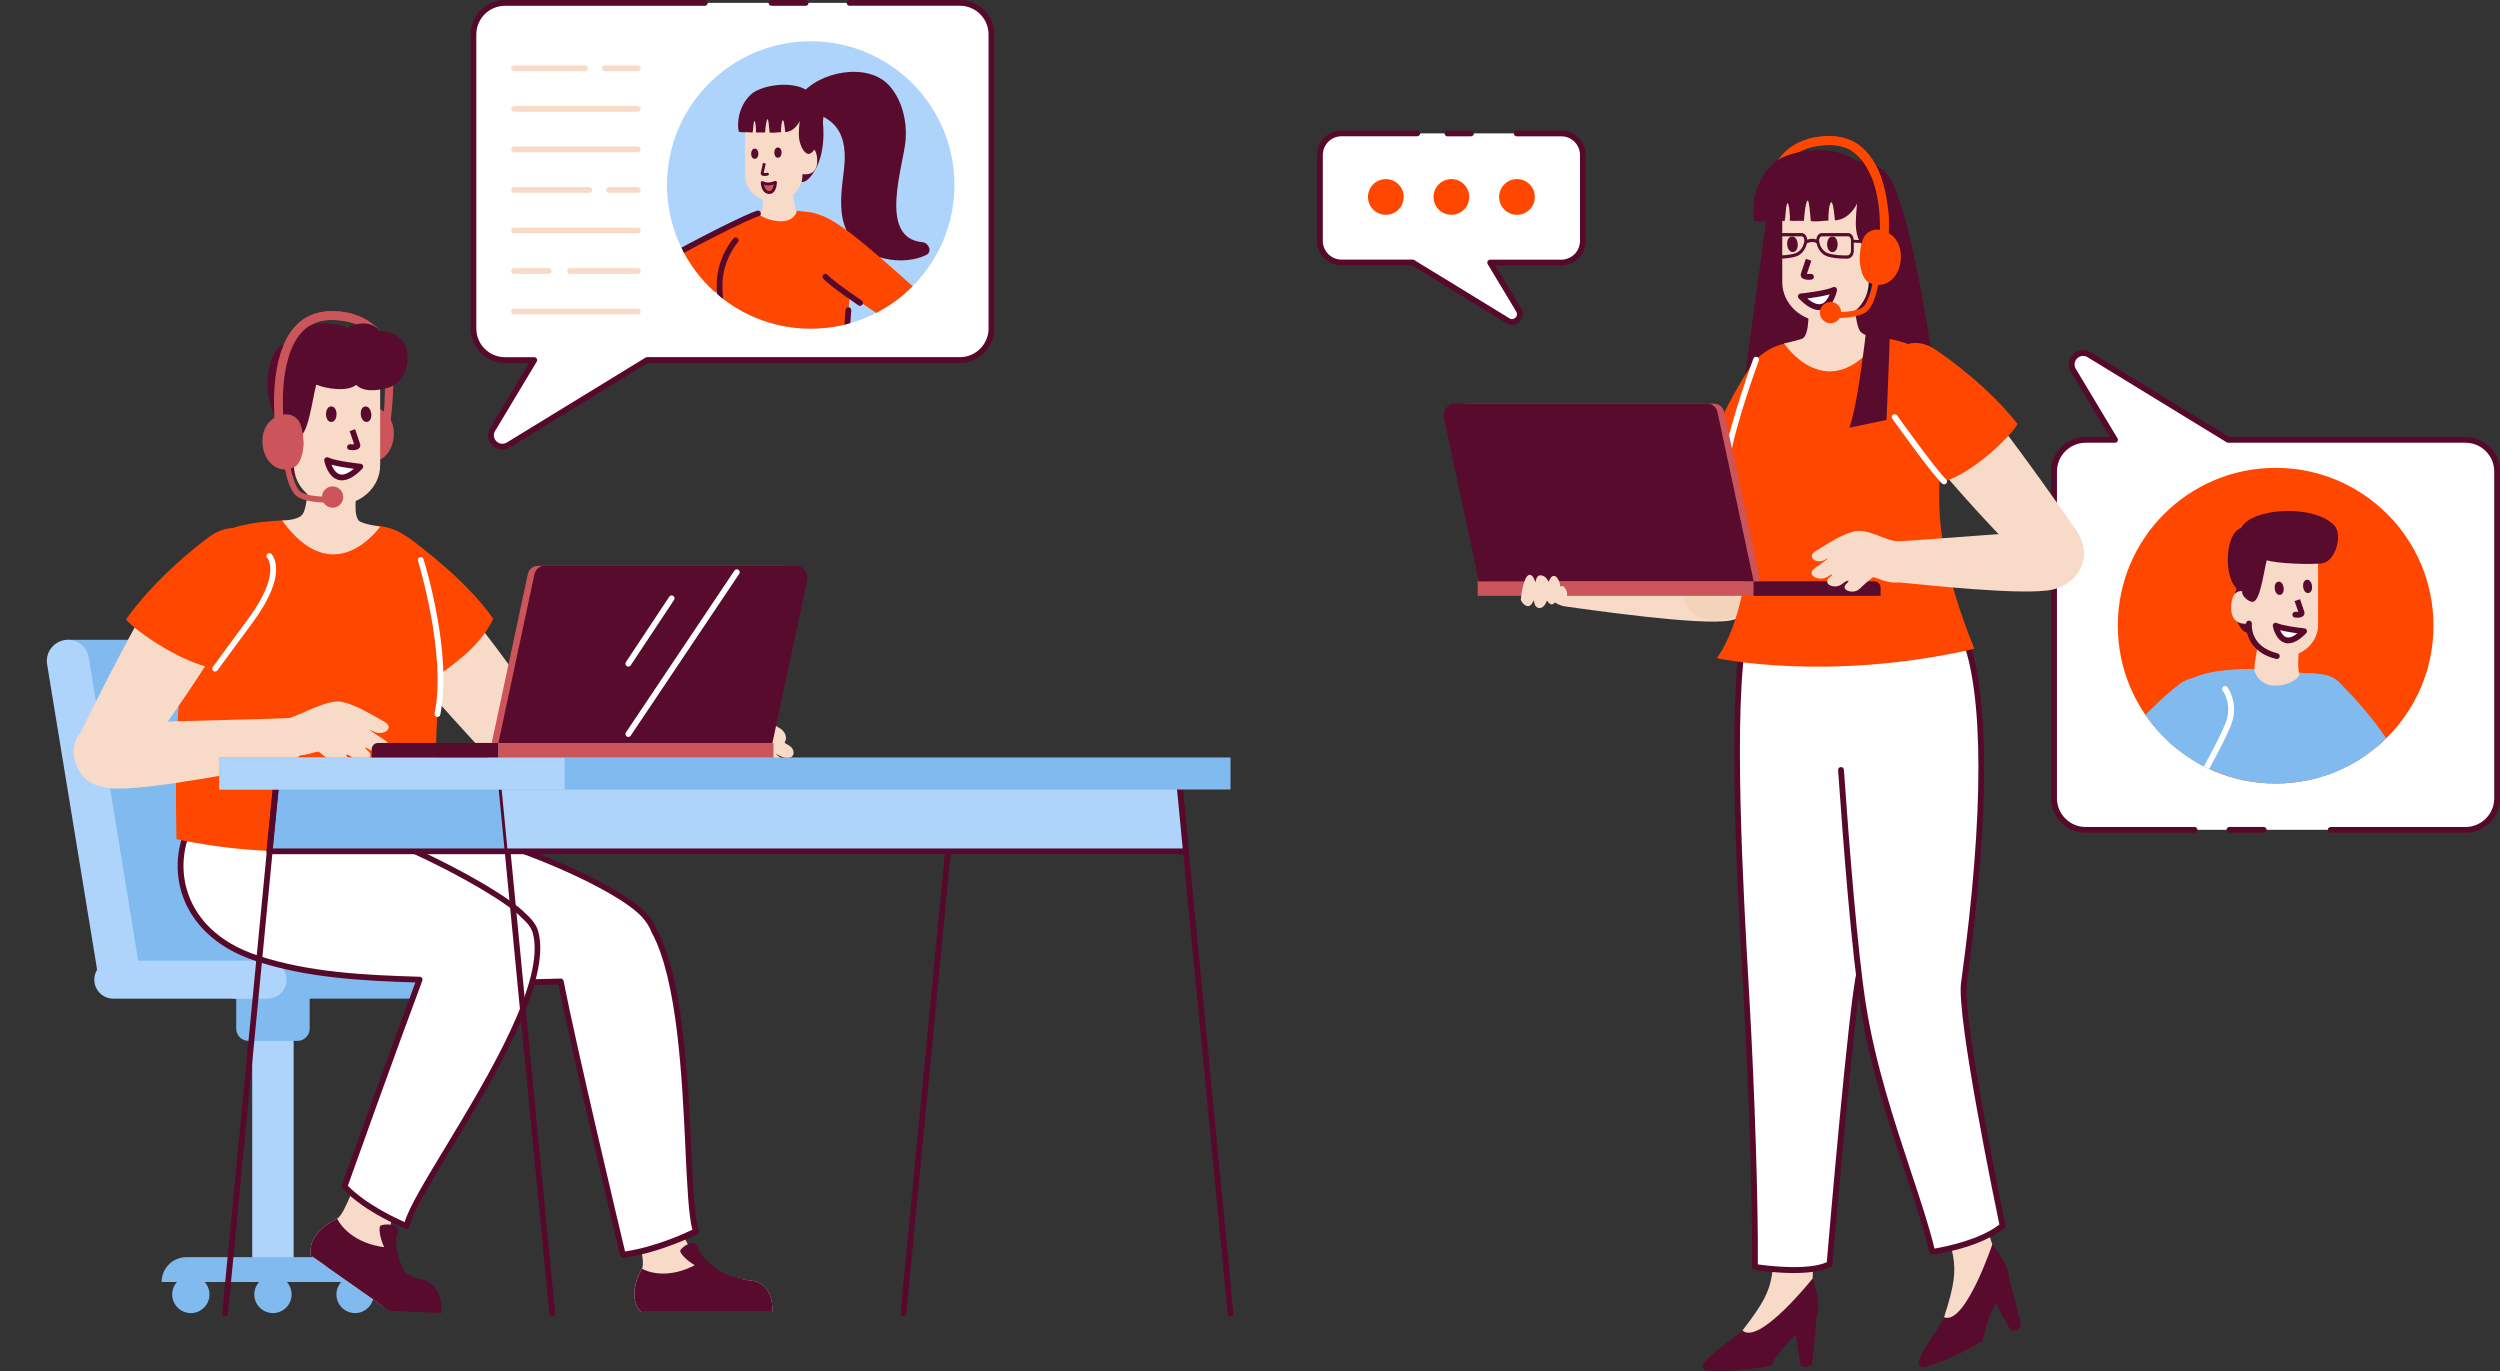 <svg xmlns="http://www.w3.org/2000/svg" xmlns:xlink="http://www.w3.org/1999/xlink" id="Layer_1" viewBox="0 0 442.39 242.62"><rect x="0" y="0" width="442.39" height="242.62" fill="#333333" stroke="none"/><defs><style>.cls-1{fill:none;}.cls-2{clip-path:url(#clippath);}.cls-3,.cls-4{fill:#f8dac9;}.cls-5{fill:#f3d3b9;}.cls-6{fill:#fff;}.cls-7{fill:#ff4700;}.cls-8{fill:#cb555b;}.cls-9{fill:#afd4fc;}.cls-10{fill:#0c1540;}.cls-11{fill:#1d3596;}.cls-12{fill:#6f8ce1;}.cls-13{fill:#57092c;}.cls-14,.cls-15{fill:#580b2d;}.cls-16{fill:#80baef;}.cls-17{clip-path:url(#clippath-1);}.cls-4,.cls-15{fill-rule:evenodd;}</style><clipPath id="clippath"><path class="cls-1" d="M430.62,110.72c0-15.43-12.5-27.93-27.93-27.93-15.43,0-27.93,12.5-27.93,27.93,0,15.43,12.5,27.93,27.93,27.93,15.43,0,27.93-12.5,27.93-27.93Z"></path></clipPath><clipPath id="clippath-1"><circle class="cls-1" cx="143.46" cy="32.73" r="25.43"></circle></clipPath></defs><g><g><g><path class="cls-6" d="M436.29,146.84h-67.2c-3.09,0-5.59-2.5-5.59-5.59v-57.83c0-3.09,2.51-5.59,5.6-5.59h5.19l-7.38-12.3c-1.09-1.81,.98-3.86,2.79-2.76l24.61,15.06h42c3.09,0,5.59,2.5,5.59,5.59v57.83c0,3.09-2.5,5.59-5.59,5.59Z"></path><path class="cls-13" d="M368.62,61.94c.45,0,.91,.13,1.33,.38l24.49,14.99h41.85c3.37,0,6.11,2.74,6.11,6.11v57.83c0,3.37-2.74,6.11-6.11,6.11h-23.86c-.28,0-.51-.23-.51-.51s.23-.51,.51-.51h23.86c2.8,0,5.08-2.28,5.08-5.08v-57.83c0-2.8-2.28-5.08-5.08-5.08h-42c-.1,0-.19-.03-.27-.08l-24.61-15.06c-.74-.45-1.46-.17-1.85,.22-.39,.38-.68,1.1-.23,1.84l7.38,12.3c.1,.16,.1,.36,0,.52-.09,.16-.26,.26-.45,.26h-5.19c-2.8,0-5.08,2.28-5.08,5.08v57.83c0,2.8,2.28,5.08,5.08,5.08h19.27c.28,0,.51,.23,.51,.51,0,.28-.23,.51-.51,.51h-19.27c-3.37,0-6.11-2.74-6.11-6.11v-57.83c0-3.37,2.74-6.11,6.11-6.11h4.28s-6.92-11.52-6.92-11.52c-.61-1.02-.46-2.27,.39-3.1,.49-.49,1.13-.74,1.77-.74Z"></path><path class="cls-13" d="M394.51,146.33h6.06c.28,0,.51,.23,.51,.51,0,.28-.23,.51-.51,.51h-6.06c-.28,0-.51-.23-.51-.51,0-.28,.23-.51,.51-.51Z"></path></g><g><path class="cls-7" d="M430.62,110.72c0-15.43-12.5-27.93-27.93-27.93-15.43,0-27.93,12.5-27.93,27.93,0,15.43,12.5,27.93,27.93,27.93,15.43,0,27.93-12.5,27.93-27.93Z"></path><g class="cls-2"><g><path class="cls-3" d="M429.97,153.97c3.12-3.49,10.02-19.32,11.38-22.28,1.64-3.57-2.75-7.9-4.84-4.43-2.01,3.35-14.63,21.7-15.29,23.91-1.19,4,4.83,7.16,8.74,2.8Z"></path><path class="cls-3" d="M406.68,130.3c1.21,4.72,12.51,20.74,14.57,23.78,2.49,3.68,9.98,1.87,9.33-2.14-.57-3.55-12.08-24.19-13.91-26.2-3.31-3.64-11.5-1.35-9.99,4.56Z"></path><path class="cls-16" d="M411.48,141.96c-3.68-5.52-6-12.74-6.68-15.32-1.61-6.15,5.89-9.4,9.28-5.76,.85,.91,6.98,6.89,9.93,12.81-2.81,4.7-11.54,8.16-12.53,8.28Z"></path><path class="cls-16" d="M407.9,119.12s4.07-.35,6.22,1.82c2.15,2.17,5.76,11.68,4.46,22.64-1.31,10.96,2.1,27.76,2.1,27.76,0,0-18.82,4.32-42.3-.61,0,0,1.86-37.98,7.43-48.8,1.77-3.44,10.04-3.45,11.3-3.55,1.25-.11,10.79,.75,10.79,.75Z"></path><path class="cls-3" d="M406.88,114.32s-.44,3.56-.02,4.79c.51,1.49-6.32,4.32-7.89-.37-.36-1.07,1.32-6.5,.98-9.41l6.93,5Z"></path><path class="cls-3" d="M380.55,125.98c-3.54,3.35-12.05,21.01-13.71,24.29-2.01,3.96,1.78,8.43,5.4,6.58,3.09-1.57,16.28-21.78,17.15-24.36,1.57-4.66-4.41-10.71-8.84-6.52Z"></path><path class="cls-16" d="M373.61,133.58c3.82-5.43,9.94-10.99,12.11-12.56,5.15-3.73,10.66,2.87,8.49,7.35-.54,1.12-3.06,8.61-7.5,13.5-5.4-.92-12.62-7.41-13.09-8.3Z"></path><path class="cls-14" d="M396.61,111.26c.37,.56,1.22,.95,1.9,.68,.73-.29,.34-1.44,.08-1.94-.35-.69-.2-8.27-.23-8.27-.24-.12-2.44,1.67-2.5,2-.14,.83-1.65,3.94,.75,7.54Z"></path><path class="cls-3" d="M410.2,99.13v11.46c0,3.1-2.74,5.61-6.12,5.61h0c-3.38,0-6.12-2.51-6.12-5.61v-.26s-3.14,.68-3.14-2.75c0-3.44,1.98-2.96,1.98-2.96v-5.49s13.4,0,13.4,0Z"></path><path class="cls-14" d="M396.8,104.62c-.27,.78,1.11,1.88,1.78,1.88,1.36,0,1.91-4.9,2.54-7.38,1.4,.61,8.51,.87,10.01,.51,2.23-.53,3.44-5.08,1.93-6.66-3.69-3.86-14.78-3.04-16.45,.42,0,.01,0,.02,0,.03-3.26,.98-3.19,10.64,.19,11.2Z"></path><path class="cls-6" d="M402.69,110.72s.98,5.17,5.02,.99c0,0-3.7-.38-5.02-.99Z"></path><path class="cls-13" d="M404.93,113.85c-.21,0-.41-.03-.61-.09-1.65-.49-2.12-2.85-2.13-2.95-.04-.19,.04-.38,.19-.5,.15-.12,.36-.14,.53-.06,1.02,.47,3.85,.84,4.86,.94,.2,.02,.36,.15,.43,.33,.07,.18,.02,.39-.11,.53-1.15,1.19-2.21,1.79-3.15,1.79Zm-1.45-2.33c.23,.54,.61,1.1,1.13,1.25,.51,.15,1.17-.09,1.93-.7-.87-.12-2.1-.31-3.06-.56Z"></path><path class="cls-13" d="M402.9,116.61s-.08,0-.12-.01c-5.81-1.41-5.32-6.27-5.32-6.32,.03-.28,.28-.49,.57-.45,.28,.03,.48,.29,.45,.57h0c-.02,.16-.37,4.01,4.54,5.21,.28,.07,.45,.34,.38,.62-.06,.23-.27,.39-.5,.39Z"></path><path class="cls-6" d="M386.7,142.39c-.11,0-.23-.04-.32-.12-.22-.18-.25-.5-.07-.72,1.44-1.77,5.83-9.53,7.43-13.37,1.45-3.49-.4-5.94-.42-5.96-.17-.22-.13-.55,.09-.72,.22-.18,.55-.13,.72,.09,.09,.12,2.24,2.95,.56,6.99-1.55,3.72-5.94,11.62-7.58,13.63-.1,.12-.25,.19-.4,.19Z"></path><g><path class="cls-14" d="M403.18,102.93c-1.05,.13-.77,2.46,.28,2.34,1.05-.13,.77-2.47-.28-2.34Z"></path><path class="cls-14" d="M408.2,102.6c-1.05,.13-.77,2.47,.28,2.34,1.05-.13,.77-2.47-.28-2.34Z"></path><path class="cls-13" d="M406.51,109.3c-.14,0-.28,0-.4-.02-.28-.03-.49-.28-.46-.56,.03-.28,.28-.49,.56-.46,.16,.01,.33,.01,.48,0-.22-.67-.65-1.9-.65-1.9l.97-.33s.6,1.73,.75,2.22c.08,.24,.03,.49-.12,.68-.24,.29-.69,.38-1.13,.38Zm.27-.74h0Z"></path></g><path class="cls-3" d="M437.6,131.6c2.09-.61,7.34,.3,9.27-.91,1.78-1.12,1.73-2.24,3.09-3.72,.74-.82,.64-1.72,.02-2.05,.09-.31,.75-.75,.71-1.33-.07-.98-1.25-.97-2.26,.33-.5,.64,.49-.99,.82-1.49,.77-1.19-1.5-1.28-2.27-.09-.38,.59-1.05,1.45-1.12,1.35-.04-.06,.38-.9,.54-1.15,.63-1.06-1.58-1.03-2.21,.04-.5,.83-2.15,2.65-2.78,3.48-.14,.11-.89,.14-1.83,.32,.17-.52,.68-.92,1.12-1.34,.34-.33,.49-.77,.09-1.1-.43-.35-.95-.12-1.37,.13-.61,.36-1.13,.59-1.6,1.13-.59,.67-1.45,1.99-1.8,3.08-.22,.68,.76,3.58,1.6,3.33Z"></path><path class="cls-3" d="M370.52,157.92c4.48,1.35,23.97,.51,27.23,.49,.45-1.65,2.59-5.4-1.44-5.83-3.88-.41-24.67-4.11-26.96-3.76-4.13,.62-4.45,7.41,1.17,9.1Z"></path><path class="cls-3" d="M409.41,154.68c.01-.44-.49-.85-.97-.7-2.22,.7-6.56,.03-9-.34,.14-.14,.28-.29,.42-.43,.41-.44,1.45-1.48,1.39-2.1-.03-.35-.22-.77-.61-.96-.46-.22-.8,.03-1.11,.24-.11,.07-.99,.66-1.11,.72-.05,.03-.11,.06-.16,.08,0,0,0,0,0,0-.04,.02-.09,.04-.13,.05-.26,.1-.52,.18-.78,.29-.66,.26-1.3,.64-1.52,1.29-.03,.08-.03,.17-.02,.26-.24,.93-.96,2.34-.72,3.33,.26,1.06,1.1,1.81,2.15,2.37,1.09,.57,4.7,1.11,5.9,1.31,1.16,.19,2.42,.14,2.9-.86,0,0,0-.01,0-.02,.42-.12,.82-.3,1.19-.49,.39-.2,.57-.54,.75-.89,.17-.34,.34-.68,.51-1.01,.01-.02,.02-.04,.02-.06,.54-.56,.87-1.28,.9-2.07Z"></path></g></g></g></g><g><path class="cls-15" d="M320.46,225.26s2.79,7.48,.14,8.82c-2.66,1.34-6.15,5.33-7.18,7.58,0,0-6.51,1.38-11.53,.83-.5-.05-.77-.59-.52-1.03,1.23-2.21,5.95-4.59,7.89-6.99,2.2-2.73,4.18-7.8,7.16-9.16,2.97-1.35,4.06-.06,4.06-.06Z"></path><path class="cls-15" d="M320.6,241.59s.97-7.62,.77-8.79c-.2-1.17-4.13,.14-4.13,.14l1.37,8.72s.74,.56,1.99-.07Z"></path><path class="cls-4" d="M313.53,225.79c.2-1.09,.36-4.17,.36-4.17l6.96,1.1-.09,3.51s-9.46,11.91-12.42,9.2c3.79-4.85,4.7-6.92,5.19-9.64Z"></path><path class="cls-6" d="M308.69,112.1c-2.66,13.2-.6,47.67,.37,64.66,.97,16.99,1.59,36.82,1.48,47.44,0,0,9.34,1.52,13.2-.5,0,0,3.85-45.6,5.32-51.7,1.47-6.1,5.69-43.58,.77-59.93-4.92-16.35-20.1-5.15-21.15,.03Z"></path><path class="cls-13" d="M310.46,224.7c-.25-.04-.43-.26-.43-.51,.1-10.63-.52-30.57-1.48-47.4l-.07-1.26c-1.01-17.68-2.9-50.58-.29-63.53h0c.34-1.68,1.96-3.85,4.24-5.65,1.48-1.17,4.49-3.17,8.01-3.33,3.25-.16,7.6,1.27,9.9,8.91,4.97,16.51,.6,54.52-.77,60.2-1.44,5.99-5.27,51.17-5.3,51.62-.01,.18-.12,.33-.27,.41-1.63,.85-4.15,1.11-6.57,1.11-3.46,0-6.73-.52-6.96-.56Zm18.1-52.83c1.35-5.63,5.7-43.33,.78-59.66-1.67-5.54-4.73-8.37-8.86-8.18-5.19,.24-10.7,5.26-11.29,8.16h0c-2.58,12.82-.7,45.64,.31,63.27l.07,1.26c.95,16.62,1.57,36.27,1.49,47.02,1.82,.26,8.87,1.12,12.2-.39,.36-4.25,3.89-45.61,5.3-51.49Z"></path><path class="cls-3" d="M306.22,109.79c-5.25,1.01-25.3-1.96-29.09-2.45-4.57-.58-6.8-7.91-2.11-7.85,4.53,.05,30.16-1.29,32.81-.55,4.78,1.33,4.96,9.59-1.61,10.85Z"></path><path class="cls-14" d="M313.59,31.29l-5.87,43.11s31.3,2.18,35.89,1c0,0-4.81-39.75-9.97-44.91-5.17-5.16-20.04,.79-20.04,.79Z"></path><path class="cls-7" d="M334.15,42.09l-1.55-.18c.01-.11,.82-9.19-3.51-14.01-1.36-1.52-3.09-2.25-5.27-2.25h-.07c-3.16,.02-5.58,.95-7.19,2.75-2.73,3.06-1.92,5.94-1.91,5.98l-1.55,.17c-.02-.22-.9-3.59,2.29-7.18,1.91-2.15,4.72-3.25,8.35-3.28,2.65,.01,4.85,.91,6.52,2.77,4.8,5.34,3.95,14.76,3.9,15.23Z"></path><path class="cls-15" d="M351.96,219.41s5.18,6.08,3.14,8.25c-2.04,2.17-3.96,7.11-4.17,9.57,0,0-5.65,3.51-10.56,4.71-.48,.12-.92-.3-.84-.79,.41-2.49,4.03-6.34,5.03-9.26,1.14-3.32,1.27-8.76,3.61-11.05,2.33-2.29,3.8-1.44,3.8-1.44Z"></path><path class="cls-15" d="M357.66,234.71s-1.69-7.49-2.27-8.53c-.59-1.03-3.84,1.54-3.84,1.54l4.26,7.73s.89,.28,1.85-.74Z"></path><path class="cls-4" d="M345.62,222.26c-.19-1.09-1.09-4.04-1.09-4.04l6.91-1.34,1.11,3.33s-4.83,14.42-8.54,12.88c1.91-5.85,2.06-8.11,1.6-10.84Z"></path><path class="cls-6" d="M324.46,115.28s2.59,45.85,5.25,62.65c2.66,16.8,9.8,33.09,12.23,43.58,0,0,8.23-1.12,12.43-4.62,0,0-7.69-36.69-6.84-42.91,.85-6.22,6.5-45.81-.03-61.56-6.53-15.75-23.05,2.87-23.05,2.87Z"></path><path class="cls-13" d="M341.94,222.02s.05,0,.07,0c.34-.05,8.42-1.18,12.69-4.74,.15-.12,.21-.31,.17-.5-.08-.37-7.66-36.67-6.83-42.74l.07-.51c4.05-29.55,4-51.32-.14-61.32-1.59-3.83-3.91-6.03-6.9-6.53-7.56-1.28-16.63,8.83-17.01,9.26-.19,.21-.17,.54,.04,.73,.21,.19,.54,.17,.73-.04,.09-.1,9.06-10.11,16.07-8.92,2.61,.44,4.67,2.43,6.12,5.91,4.07,9.83,4.1,31.41,.07,60.78l-.07,.51c-.82,6.01,5.99,38.98,6.78,42.78-3.53,2.76-9.74,3.96-11.48,4.25-.93-3.85-2.42-8.36-4.14-13.54-2.96-8.94-6.32-19.08-7.98-29.54-1.48-9.35-2.94-27.81-3.91-41.65-.02-.28-.26-.49-.55-.48-.28,.02-.5,.27-.48,.55,.97,13.86,2.43,32.36,3.92,41.74,1.67,10.55,5.04,20.72,8.02,29.7,1.78,5.37,3.32,10.01,4.22,13.91,.05,.24,.26,.4,.5,.4Z"></path><path class="cls-5" d="M322.13,73.38c-.32,6.08-10.26,28.49-12.05,32.74-2.15,5.12-11.78,4.74-11.96-.34-.16-4.49,8.89-32.61,10.64-35.53,3.17-5.27,13.77-4.47,13.37,3.14Z"></path><path class="cls-7" d="M319.1,88.85c3.16-7.67,4.24-17.09,4.43-20.43,.47-7.93-7.34-10.2-12.79-4.79-1.1,1.1-6.87,10.16-9.04,18.13,4.6,5.07,16.15,7.18,17.4,7.08Z"></path><path class="cls-7" d="M315.72,60.79c-1.82,1.26-9.02,6.07-9.51,16.89-.23,5.13,3.72,13.66,3.17,19.91-1.21,13.74-5.6,18.87-5.6,18.87,0,0,19.6,4.32,45.59-1.65-11.12-27.75-3.37-32.89-6.09-47.8-1.15-6.31-9.18-7.13-10.74-7.27-1.57-.14-10.51-.68-16.83,1.03Z"></path><path class="cls-3" d="M320,53.77s.39,5.65-1.14,6.18c-1.26,.44-3.14,.84-3.14,.84,0,0,7.8,11.78,17.07-1.09,0,0-2.76,.03-3.62-1.08-.86-1.12-1.38-6.64-.96-10.28l-8.2,5.43Z"></path><path class="cls-3" d="M346.52,66.96c4.67,3.34,18.24,23.15,20.85,26.81,3.15,4.42,.13,10.72-4.26,9.25-3.74-1.26-23.03-23.17-24.61-26.15-2.85-5.37,2.18-14.09,8.02-9.91Z"></path><path class="cls-3" d="M363.23,104.33c-5.02,1.14-23.34-.92-26.81-1.24-4.18-.38-5.33-7.17-.96-7.29,4.21-.12,28.29-2.31,30.67-1.72,4.29,1.07,3.4,8.82-2.89,10.24Z"></path><path class="cls-7" d="M357.02,75.02c-4.93-6.3-12.06-11.54-14.66-13.23-6.17-4.02-11.74,3.88-8.75,9.2,.75,1.33,4.85,8.67,10.4,14.22,5.83-1.79,12.6-9.03,13.01-10.19Z"></path><path class="cls-10" d="M333.32,41.34c-.07-.41-2.83-2.64-3.12-2.5-.04,0,.15,9.49-.29,10.35-.33,.63-.81,2.07,.1,2.43,.85,.34,1.91-.14,2.38-.85,2.99-4.5,1.11-8.39,.93-9.43Z"></path><path class="cls-3" d="M315.38,32.7v17.22c0,3.87,3.42,7.02,7.65,7.02h0c4.22,0,7.65-3.14,7.65-7.02v-.32s3.93,.85,3.93-3.44-2.47-3.7-2.47-3.7v-9.76s-16.75,0-16.75,0Z"></path><g><path class="cls-14" d="M314.28,45.77h0c-.63-.02-1.12-.61-1.12-1.34v-1.88c0-.72,.44-1.31,.98-1.31h4.68c.28,0,.54,.16,.73,.43,.23,.33,.31,.8,.22,1.23l-.02,.11c-.25,1.19-1.01,2.11-1.98,2.39-.84,.25-1.85,.37-3.01,.37-.15,0-.31,0-.47,0Zm-.14-3.95c-.26,0-.48,.33-.48,.73v1.88c0,.42,.28,.75,.63,.76,.9,.03,2.22-.01,3.34-.35,.8-.24,1.42-.99,1.62-1.97l.02-.11c.05-.26,0-.54-.13-.74-.05-.08-.17-.2-.33-.2h-4.68Z"></path><path class="cls-14" d="M323.44,45.4c-.98-.29-1.74-1.2-1.99-2.39l-.02-.11c-.09-.44,0-.9,.22-1.23,.19-.28,.45-.43,.73-.43h4.68c.54,0,.98,.59,.98,1.31v1.88c0,.73-.49,1.32-1.12,1.34h0c-.16,0-.31,0-.47,0-1.16,0-2.18-.13-3.01-.37Zm3.47-.21c.35,0,.63-.34,.63-.76v-1.88c0-.4-.21-.73-.48-.73h-4.68c-.17,0-.28,.13-.33,.2-.13,.19-.18,.48-.13,.74l.02,.11c.2,.98,.82,1.73,1.62,1.97,1.13,.33,2.44,.38,3.34,.35h0Z"></path><path class="cls-14" d="M319.62,43.09s1.17-.58,1.88-.02l.28-.48c-.95-.74-2.31-.05-2.37-.02l.2,.53Z"></path></g><rect class="cls-14" x="330.75" y="39.58" width=".5" height="6.5" transform="translate(272.94 371.49) rotate(-87.35)"></rect><path class="cls-14" d="M319.23,39.09c-.53-.06-2.03,.05-2.54-.05,.17-.5-.15-3.66-.45-2.99-.27,.6-.24,2.47-.47,3.08-.92-.23-4.58,.29-5.32-.09-.46-1.92-.28-6.74,3.35-10.12,3.17-2.96,14.18-3.97,16.65,2.09,0,0,2.93,.31,3.7,2.44,.77,2.13-.47,9-3.22,9.95-1.22,.42-2.2-.41-2.48-2.85-.18-1.63,.18-4.56,.18-4.56,0,0-1.25,2.89-3.93,3-.08-.81-.31-3.21-.62-3.21-.4,0-.59,2.41-.52,3.25-1.37,.03-1.65,.23-3.13,.11-.11-1.2-.28-3.69-.55-3.64-.32,.07-.6,2.33-.66,3.59Z"></path><path class="cls-14" d="M331.13,50.16s-1.92,20.41-3.88,25.52c0,0,5.27-1.11,6.58-1.37,0,0,1-22.97,.73-24.15-.26-1.18-3.43,0-3.43,0Z"></path><path class="cls-6" d="M324.56,51.29s-1.15,6.06-5.89,1.16c0,0,4.34-.44,5.89-1.16Z"></path><path class="cls-13" d="M318.3,52.8c-.14-.14-.18-.35-.11-.53,.07-.18,.23-.31,.43-.33,.04,0,4.28-.44,5.73-1.11,.17-.08,.38-.06,.53,.06,.15,.12,.22,.31,.19,.5-.02,.12-.56,2.83-2.44,3.39-.22,.07-.45,.1-.69,.1-1.08,0-2.3-.69-3.63-2.07Zm1.52,.02c.98,.83,1.84,1.16,2.5,.96,.7-.21,1.17-1,1.45-1.69-1.22,.34-2.88,.59-3.96,.73Z"></path><g><path class="cls-14" d="M324.25,41.85c1.24,0,1.24,2.76,0,2.76-1.24,0-1.24-2.76,0-2.76Z"></path><path class="cls-14" d="M317.08,41.85c1.24-.09,1.45,2.66,.21,2.75-1.24,.09-1.45-2.66-.21-2.75Z"></path><path class="cls-13" d="M318.81,49.12c-.16-.2-.21-.46-.13-.71,.18-.58,.88-2.61,.88-2.61l.97,.33s-.54,1.58-.79,2.34c.18,.02,.45,.03,.68,0,.28-.02,.53,.18,.56,.46,.03,.28-.18,.53-.46,.56-.13,.01-.28,.02-.45,.02-.46,0-1-.08-1.27-.41Zm.85-.4h0s0,0,0,0Z"></path></g><g><path class="cls-7" d="M334.15,42.09l-1.55-.18c.01-.11,.82-9.19-3.51-14.01-1.36-1.52-3.09-2.25-5.27-2.25h-.07c-1.29,.01-2.47,.17-3.51,.48l-.45-1.5c1.18-.35,2.51-.53,3.94-.55,2.65,.01,4.85,.91,6.52,2.77,4.8,5.34,3.95,14.76,3.9,15.23Z"></path><path class="cls-7" d="M324.48,56.31c-.61,0-1.03-.02-1.08-.02l.06-1.04s4.33,.22,6.05-.8c1.2-.71,1.95-4.3,2.14-6.4l1.04,.09c-.05,.61-.6,5.99-2.65,7.2-1.42,.84-4.07,.96-5.56,.96Z"></path><path class="cls-7" d="M329.73,42.18c.36-.78,1.07-1.32,1.85-1.49,.25-.06,.52-.07,.77-.04,2.41,.28,3.99,2.06,4.03,4.67,.06,3.57-2.65,6.04-5.45,4.78-.06-.03-.13-.06-.18-.08-1.17-.6-1.53-2.55-1.66-3.72-.08-.77,.11-3.01,.64-4.11Z"></path><path class="cls-7" d="M322.06,55.57c.14,1.03,1.09,1.75,2.12,1.61,1.03-.14,1.75-1.09,1.61-2.12-.14-1.03-1.09-1.75-2.12-1.61-1.03,.14-1.75,1.09-1.61,2.12Z"></path></g><path class="cls-6" d="M344.02,85.71c.14,0,.27-.05,.37-.16,.2-.21,.19-.53-.02-.73-1.88-1.79-8.62-11.24-8.68-11.33-.16-.23-.48-.28-.72-.12-.23,.16-.29,.49-.12,.72,.28,.39,6.86,9.63,8.81,11.48,.1,.09,.23,.14,.35,.14Z"></path><path class="cls-6" d="M305.63,81.48c.25,0,.46-.18,.51-.43,1.05-6.29,5.05-17.12,5.09-17.23,.1-.27-.04-.56-.3-.66-.27-.1-.56,.04-.66,.3-.04,.11-4.08,11.04-5.14,17.42-.05,.28,.14,.54,.42,.59,.03,0,.06,0,.08,0Z"></path><g><g><rect class="cls-8" x="261.49" y="102.86" width="48.82" height="2.58"></rect><path class="cls-14" d="M310.31,105.44h22.47s0-1.45,0-1.45c0-.62-.5-1.13-1.13-1.13h-21.35s0,2.58,0,2.58Z"></path></g><g><path class="cls-8" d="M262.87,102.86h48.63s-6.4-29.94-6.4-29.94c-.19-.87-.92-1.49-1.76-1.49h-43.79c-1.74,0-3.03,1.72-2.64,3.52l5.97,27.91Z"></path><path class="cls-14" d="M261.69,102.86h48.63s-6.4-29.94-6.4-29.94c-.19-.87-.92-1.49-1.76-1.49h-44.72c-1.27,0-2.2,1.25-1.92,2.56l6.17,28.87Z"></path></g></g><path class="cls-3" d="M277.24,104.64c-.12-.41-.54-1.1-1.01-.92-.06,.02-.1,.06-.15,.1,0-.29-.05-.59-.15-.87-.21-.6-.81-1.45-1.4-.84-.23,.24-.39,.56-.5,.92-.18-.54-.52-.98-1.09-1.17-.85-.27-1.12,.42-1.22,1.19-.24-.73-.75-1.77-1.44-1.12-.39,.36-.57,1.12-.72,1.63-.22,.73-.35,1.49-.41,2.26,0,.03,0,.06,0,.09-.05,.08-.06,.2,0,.33,.36,.75,1.23,1.48,1.86,.67,.16-.2,.3-.45,.43-.71,.05,.71,.27,1.32,.9,1.39,.66,.08,1.12-.57,1.41-1.32,0,.02,.01,.03,.02,.05,.22,.29,.5,.69,.89,.63,.3-.05,.52-.36,.69-.68,.02,.08,.07,.16,.13,.19,1.1,.57,2.12-.58,1.75-1.81Z"></path><path class="cls-3" d="M321.1,100.57c1.68-1.18,3.27-2.35,1.95-1.57-1.69,.99-3.44-.5-1.76-1.49,2.1-1.24,4.36-2.85,6.72-3.45,2.56-.65,5.39,1.58,7.82,1.74,.98,.06,2.18,6.59,1.4,6.93-2.59,1.13-5.4-.74-5.8-.58-1.04,.75-1.52,1.29-2.42,2.09-1.16,1.03-3.44,.1-2.29-.92,.73-.65,.38-.9-.69-.02-1.37,1.13-3.65,.02-2.29-1.1,.57-.48,.66-.83-.15-.25-1.65,1.16-4.13-.22-2.48-1.38Z"></path></g><g><g><path class="cls-6" d="M237.4,23.61h38.87c2.12,0,3.83,1.71,3.83,3.83v15.19c0,2.12-1.72,3.83-3.83,3.83h-12.57s5.05,8.42,5.05,8.42c.74,1.24-.67,2.65-1.91,1.89l-16.85-10.31h-12.59c-2.12,0-3.83-1.71-3.83-3.83v-15.19c0-2.12,1.71-3.83,3.83-3.83Z"></path><path class="cls-13" d="M267.57,57.49c.48,0,.96-.19,1.33-.56,.63-.63,.75-1.56,.29-2.32l-4.59-7.64h11.67c2.39,0,4.34-1.95,4.34-4.34v-15.19c0-2.39-1.95-4.34-4.34-4.34h-7.88c-.28,0-.51,.23-.51,.51,0,.28,.23,.51,.51,.51h7.88c1.83,0,3.32,1.49,3.32,3.32v15.19c0,1.83-1.49,3.32-3.32,3.32h-12.57c-.19,0-.36,.1-.45,.26-.09,.16-.09,.36,0,.52l5.06,8.42c.26,.43,.1,.83-.13,1.06-.23,.23-.64,.39-1.07,.12l-16.85-10.31c-.08-.05-.17-.08-.27-.08h-12.59c-1.83,0-3.32-1.49-3.32-3.32v-15.19c0-1.83,1.49-3.32,3.32-3.32h13.4c.28,0,.51-.23,.51-.51,0-.28-.23-.51-.51-.51h-13.4c-2.39,0-4.34,1.95-4.34,4.34v15.19c0,2.39,1.95,4.34,4.34,4.34h12.45s16.73,10.24,16.73,10.24c.31,.19,.66,.29,1,.29Z"></path><path class="cls-13" d="M256.14,24.13h4.15c.28,0,.51-.23,.51-.51,0-.28-.23-.51-.51-.51h-4.15c-.28,0-.51,.23-.51,.51,0,.28,.23,.51,.51,.51Z"></path></g><g><path class="cls-7" d="M265.28,34.85c0-1.74,1.41-3.16,3.16-3.16s3.16,1.41,3.16,3.16-1.41,3.16-3.16,3.16-3.16-1.41-3.16-3.16Z"></path><path class="cls-7" d="M253.67,34.85c0-1.74,1.41-3.16,3.16-3.16s3.16,1.41,3.16,3.16-1.41,3.16-3.16,3.16-3.16-1.41-3.16-3.16Z"></path><path class="cls-7" d="M242.07,34.85c0-1.74,1.41-3.16,3.16-3.16s3.16,1.41,3.16,3.16-1.41,3.16-3.16,3.16-3.16-1.41-3.16-3.16Z"></path></g></g></g><g><g><g><path class="cls-16" d="M59.53,229.06c0,1.82,1.48,3.3,3.3,3.3s3.3-1.48,3.3-3.3-1.48-3.3-3.3-3.3-3.3,1.48-3.3,3.3Z"></path><path class="cls-16" d="M45,229.06c0,1.82,1.48,3.3,3.3,3.3s3.3-1.48,3.3-3.3-1.48-3.3-3.3-3.3-3.3,1.48-3.3,3.3Z"></path><path class="cls-16" d="M30.47,229.06c0,1.82,1.48,3.3,3.3,3.3s3.3-1.48,3.3-3.3-1.48-3.3-3.3-3.3-3.3,1.48-3.3,3.3Z"></path><rect class="cls-9" x="44.63" y="147.44" width="7.33" height="77.54" transform="translate(96.59 372.42) rotate(-180)"></rect><path class="cls-16" d="M43.97,171.56h8.65c1.2,0,2.17,.97,2.17,2.17v10.46h-13v-10.46c0-1.2,.97-2.17,2.17-2.17Z" transform="translate(96.59 355.75) rotate(-180)"></path><path class="cls-16" d="M28.6,226.86h39.39c0-2.43-1.97-4.4-4.4-4.4h-30.6c-2.43,0-4.39,1.97-4.39,4.4h0Z"></path></g><path class="cls-16" d="M11.74,113.22l.49,2.88,9.05,55.43H61.28s-8.66-53.17-8.66-53.17c-.5-2.96-3.08-5.14-6.08-5.14H11.74Z"></path><path class="cls-9" d="M17.36,172.65l7.34-1.12-9-55.21c-.31-1.79-1.86-3.1-3.68-3.1h0c-2.31,0-4.07,2.08-3.68,4.36l9.02,55.07Z"></path><path class="cls-16" d="M88.42,176.72H41.79c-1.86,0-3.36-1.51-3.36-3.36h0c0-1.86,1.51-3.36,3.36-3.36h46.63c1.86,0,3.36,1.51,3.36,3.36h0c0,1.86-1.51,3.36-3.36,3.36Z"></path><path class="cls-9" d="M47.33,176.72H20.05c-1.86,0-3.36-1.51-3.36-3.36h0c0-1.86,1.51-3.36,3.36-3.36h27.29c1.86,0,3.36,1.51,3.36,3.36h0c0,1.86-1.51,3.36-3.36,3.36Z"></path><path class="cls-11" d="M21.17,124.84h25.56c.51,0,.92-.41,.92-.92h0c0-.51-.41-.92-.92-.92H21.17c-.51,0-.92,.41-.92,.92h0c0,.51,.41,.92,.92,.92Z"></path><path class="cls-11" d="M23.73,136.75h25.56c.51,0,.92-.41,.92-.92h0c0-.51-.41-.92-.92-.92H23.73c-.51,0-.92,.41-.92,.92h0c0,.51,.41,.92,.92,.92Z"></path></g><g><path class="cls-3" d="M59.67,215.62c1.38-.67,3.87-8.15,3.87-8.15l6.69,4.7c-2.36,6.01-1.12,11.94,4.59,16.79,.79,.67,1.2,1.42,1.38,2.18h-8.4s-12.81-9-12.81-9c0,0-.95-3.78,4.68-6.51Z"></path><path class="cls-14" d="M54.99,222.14l2.47,1.73,11.46,8.05,7.4,.27c.02-1.09-.34-2.25-1.51-3.24-1.23-1.05-2.46-2.58-3.46-4.15-.87-1.39-1.57-2.81-1.89-3.98-6.12-.26-8.98-3.48-9.8-5.19-5.62,2.74-4.67,6.51-4.67,6.51Z"></path><path class="cls-14" d="M57.47,223.87l11.46,8.05,9.16,.42s.54-5.42-3.8-5.99c-1.57-.21-5.83-3.1-6.76-3.92-4.44,2.63-8.07,2.24-10.06,1.44Z"></path><path class="cls-14" d="M71.47,224.98s-1.99-4.42-1.18-6.51c.82-2.09-2.41-1.94-2.96-1.58-.55,.36,.12,5.2,4.13,8.09Z"></path><path class="cls-3" d="M112.26,216h7.84c1.39,5.99,5.58,9.94,12.73,10.6,4.2,.38,3.87,5.56,3.87,5.56h-23.26s-2.8-2.43,.17-7.66c.73-1.28-1.35-8.5-1.35-8.5Z"></path><path class="cls-14" d="M132.84,226.6c4.2,.38,3.87,5.56,3.87,5.56h-23.26s-2.8-2.43,.17-7.66c1.57,.9,5.58,1.84,10.56-1.32,1.92,1.56,5.75,3.15,8.66,3.42Z"></path><path class="cls-14" d="M128.03,225.33s-3.98-2.36-4.46-4.44c-.48-2.08-2.95-.19-3.19,.39-.24,.58,2.91,3.99,7.65,4.05Z"></path><path class="cls-6" d="M57.96,146.06c13.88-5.82,49.83,9.1,55.98,15.82,.89,.98,1.47,1.93,1.81,2.83,7.09,12.96,5.25,46.74,7.39,53.19,0,0-6.32,3.26-12.92,4.15,0,0-8.64-36.23-10.99-48.37-9.66,.2-20.49,.91-30.44-2.33-13.26-4.33-21.12-21-10.84-25.3Z"></path><path class="cls-13" d="M109.73,222.18c-.09-.36-8.47-35.56-10.91-47.97-.9,.02-1.81,.04-2.72,.07-8.67,.23-18.5,.49-27.46-2.43-9.49-3.09-15.64-11.88-15.9-18.25-.15-3.75,1.63-6.59,5.02-8.01h0c3.6-1.51,12.44-3.1,31.25,3.19,11.2,3.75,22.08,9.23,25.31,12.76,.88,.96,1.52,1.96,1.9,2.97,4.67,8.57,5.5,26.02,6.11,38.77,.31,6.6,.58,12.3,1.31,14.47,.08,.24-.03,.5-.25,.62-.26,.14-6.48,3.31-13.08,4.21-.02,0-.05,0-.07,0-.23,0-.44-.16-.5-.39Zm11.57-18.86c-.6-12.67-1.43-30.01-6-38.36-.01-.02-.02-.04-.03-.07-.34-.9-.91-1.79-1.71-2.67-6.1-6.67-41.85-21.38-55.41-15.7h0c-3.8,1.59-4.48,4.7-4.39,7.02,.25,6.03,6.12,14.36,15.19,17.32,8.79,2.87,18.52,2.61,27.11,2.38,1.06-.03,2.12-.06,3.16-.08h.01c.24,0,.46,.17,.5,.41,2.18,11.25,9.87,43.67,10.88,47.89,5.36-.82,10.5-3.17,11.91-3.85-.67-2.52-.92-7.77-1.23-14.32Z"></path><path class="cls-8" d="M69.65,66.69s-.1,5.41-.61,8.08l-1.17-.62s.37-4.95,.23-7.07l1.54-.39Z"></path><g><path class="cls-8" d="M62.43,77.6c.13,1.17,.49,3.11,1.65,3.71,.06,.03,.12,.06,.18,.08,2.79,1.25,5.49-1.21,5.43-4.77-.04-2.6-1.61-4.38-4.02-4.66-.25-.03-.51-.01-.76,.04-.78,.17-1.49,.71-1.85,1.49-.53,1.1-.72,3.34-.64,4.1Z"></path><path class="cls-12" d="M62.43,77.6c.13,1.17,.49,3.11,1.65,3.71,.06,.03,.12,.06,.18,.08-1.32-3.13-1.45-6.59,.65-9.38-.78,.17-1.49,.71-1.85,1.49-.53,1.1-.72,3.34-.64,4.1Z"></path></g><path class="cls-8" d="M48.66,74.77l1.55-.18c-.01-.11-1.19-10.93,3.13-15.73,1.36-1.51,3.08-2.25,5.26-2.25h.07c3.15,.02,5.56,.95,7.17,2.74,2.73,3.05,2.28,7.68,2.27,7.73l1.55,.17c.02-.22,.53-5.35-2.65-8.92-1.91-2.14-4.71-3.24-8.32-3.27-2.64,.01-4.84,.91-6.5,2.76-4.79,5.33-3.57,16.47-3.52,16.95Z"></path><path class="cls-3" d="M65.27,108.39c2.33,5.61,19.13,23.36,22.22,26.75,3.72,4.09,12.65,.53,11.13-4.3-1.34-4.28-19.21-27.69-21.83-29.85-4.73-3.9-14.43,.38-11.52,7.4Z"></path><path class="cls-7" d="M73.27,121.92c-5.52-6.16-9.67-14.65-10.97-17.72-3.08-7.3,5.59-12.65,10.43-8.76,1.21,.97,9.84,7.26,14.53,14.03-2.64,6.3-12.79,12.12-13.99,12.45Z"></path><path class="cls-6" d="M33.64,146.06c6.67-13.49,52.88,9.28,59.05,16.01,1.05,.9,1.79,1.92,2.05,2.86,3.59,13.07-21.3,44.75-22.82,52.02,0,0-7.07-2.82-10.97-7,0,0,8.31-23.31,13.28-36.58-9.42-.28-19.41-.72-28.67-3.74-13.27-4.33-15.89-15.54-11.93-23.56Z"></path><path class="cls-13" d="M71.74,217.42c-.29-.12-7.22-2.91-11.15-7.13-.13-.14-.17-.34-.11-.52,.08-.23,8.1-22.69,13.03-35.92-9.75-.3-19.24-.85-28.1-3.74-7.9-2.58-11.28-7.22-12.73-10.66-1.82-4.33-1.64-9.29,.5-13.62,1.17-2.36,3.5-3.8,6.95-4.29,15.34-2.18,47.96,14.8,52.92,20.16,1.13,.98,1.91,2.07,2.19,3.09,2.45,8.93-7.91,26.08-15.48,38.61-3.67,6.07-6.84,11.32-7.33,13.66-.03,.15-.13,.27-.26,.35-.08,.04-.16,.06-.24,.06-.06,0-.13-.01-.19-.04Zm-31.46-74.87c-3.09,.44-5.17,1.7-6.17,3.73h0c-2.01,4.06-2.18,8.71-.47,12.77,1.36,3.24,4.57,7.63,12.1,10.08,8.95,2.92,18.6,3.42,28.53,3.71,.17,0,.32,.09,.41,.23,.09,.14,.11,.31,.05,.47-4.61,12.31-12.19,33.52-13.17,36.28,3.18,3.28,8.37,5.7,10.04,6.43,.82-2.67,3.71-7.45,7.3-13.38,7.47-12.37,17.71-29.3,15.37-37.8-.23-.83-.9-1.75-1.89-2.6-.02-.01-.03-.03-.04-.04-4.52-4.93-33.22-20.05-49.17-20.05-1.01,0-1.97,.06-2.87,.19Z"></path><path class="cls-7" d="M64.4,92.98s5.07-.44,7.75,2.27c2.68,2.71,7.18,14.56,5.56,28.22-1.63,13.66,1.03,22.17,1.03,22.17,0,0-18.22,9.01-47.5,2.86,0,0-1.32-38.54,5.62-52.03,2.2-4.29,12.52-4.29,14.09-4.43,1.56-.14,13.45,.94,13.45,.94Z"></path><path class="cls-3" d="M63.13,87s-.81,4.72,.67,5.35c1.49,.62,3.47,.83,3.47,.83,0,0-8.12,11.75-17.35-1.08,0,0,2.76,.03,3.61-1.08,.85-1.11,1.38-6.62,.96-10.25l8.64,6.23Z"></path><path class="cls-3" d="M30.96,100.12c-4.41,4.17-15.02,26.19-17.1,30.28-2.5,4.93,2.21,10.51,6.73,8.21,3.85-1.96,20.29-27.15,21.38-30.37,1.96-5.81-5.49-13.35-11.02-8.13Z"></path><path class="cls-3" d="M19.47,139.48c5.8,.69,26.89-3.6,30.89-4.33,4.82-.88,6.09-8.46,1.06-8.11-4.86,.34-32.62,.6-35.35,1.52-4.94,1.65-3.85,10.06,3.4,10.92Z"></path><path class="cls-3" d="M92.15,137.67c5.7,1.27,27.11-.9,31.17-1.23,4.88-.4,6.91-7.81,1.86-7.96-4.87-.15-32.51-2.66-35.33-2.02-5.08,1.15-4.84,9.63,2.3,11.21Z"></path><path class="cls-7" d="M22.31,109.6c4.76-6.77,12.1-12.72,14.8-14.67,6.42-4.65,13.58,2.6,10.88,8.19-.67,1.39-4.38,9.11-9.92,15.2-6.73-1.15-15.17-7.61-15.76-8.72Z"></path><path class="cls-3" d="M68.15,131.03c-1.87-1.22-3.64-2.44-2.16-1.64,1.88,1.02,3.92-.64,2.05-1.66-2.34-1.27-4.86-2.95-7.52-3.53-2.88-.63-8.62,3.2-11.39,3.44-1.12,.1-.31,5.34,.56,5.69,2.9,1.15,6.24-.46,6.68-.3,1.15,.78,1.68,1.34,2.68,2.19,1.28,1.08,3.9,.01,2.63-1.06-.81-.68-.4-.96,.79-.04,1.52,1.18,4.14-.08,2.64-1.25-.64-.5-.72-.87,.18-.28,1.84,1.21,4.69-.36,2.87-1.56Z"></path><path class="cls-14" d="M50.32,83.19c.47,.7,1.53,1.18,2.37,.84,.91-.36,.43-1.79,.1-2.42-.44-.86-.25-10.31-.29-10.32-.3-.15-3.04,2.08-3.11,2.49-.18,1.04-2.05,4.91,.93,9.4Z"></path><path class="cls-3" d="M67.27,68.06v14.29c0,3.86-3.41,7-7.63,7h0c-4.21,0-7.63-3.13-7.63-7v-.32s-3.92,.85-3.92-3.43,2.46-3.69,2.46-3.69v-6.85h16.71Z"></path><path class="cls-14" d="M50.57,74.91c-.33,.97,1.39,2.35,2.22,2.35,1.7,0,2.38-6.1,3.17-9.2,1.74,.76,5.58,1.31,7.05,.05,1.43,1.3,3.55,1.03,5.42,.58,2.78-.67,4.11-3.83,3.61-6.49-.21-1.12-1.35-3.56-4.86-3.64-1.72-2.18-4.78-1.16-5.69-.49-2.07-1.27-9.07-1.47-11.15,2.84,0,.01,0,.02-.01,.04-4.06,1.22-3.98,13.26,.24,13.96Z"></path><path class="cls-3" d="M120.85,129.11c2.76-.29,8.44-4.22,11.33-3.64,2.67,.53,3.2,2.01,5.56,3.24,1.3,.68,1.65,1.91,1.09,2.67,.27,.36,1.26,.58,1.52,1.37,.43,1.31-.96,1.92-2.82,.74-.92-.58,1.09,1.03,1.74,1.52,1.53,1.15-1.08,2.45-2.62,1.3-.75-.56-1.99-1.34-2.01-1.17-.01,.1,.92,.97,1.23,1.22,1.29,1.05-1.31,2.16-2.61,1.11-1.02-.83-3.9-2.34-5.07-3.09-.22-.07-1.11,.28-2.31,.54,.47,.59,1.27,.84,2.01,1.17,.56,.25,.98,.75,.68,1.38-.32,.68-1.04,.65-1.67,.55-.9-.15-1.71-.04-2.47-.64-.57-.46-2.43-2.4-2.91-2.58-.88-.33-1.78-5.56-.66-5.68Z"></path><g><path class="cls-8" d="M48.66,74.77l1.55-.18c-.01-.11-1.19-10.93,3.13-15.73,1.36-1.51,3.08-2.25,5.26-2.25h.07c1.29,.01,2.46,.17,3.5,.48l.44-1.49c-1.18-.35-2.5-.53-3.93-.54-2.64,.01-4.84,.91-6.5,2.76-4.79,5.33-3.57,16.47-3.52,16.95Z"></path><path class="cls-8" d="M58.3,88.95c.61,0,1.02-.02,1.08-.02l-.06-1.04s-4.31,.22-6.03-.79c-1.2-.71-1.95-4.29-2.14-6.38l-1.03,.09c.05,.61,.59,5.97,2.64,7.18,1.41,.83,4.05,.96,5.54,.96Z"></path><path class="cls-8" d="M50.46,73.33c.25-.03,.51-.01,.76,.04,.78,.17,1.49,.71,1.85,1.49,.53,1.1,.72,3.34,.64,4.1-.12,1.17-.49,3.11-1.65,3.71-.06,.03-.13,.06-.18,.08-2.79,1.25-5.49-1.21-5.44-4.77,.04-2.6,1.61-4.38,4.02-4.66Z"></path><path class="cls-8" d="M60.72,88.21c-.14,1.03-1.09,1.75-2.12,1.61-1.03-.14-1.75-1.09-1.61-2.12,.14-1.03,1.09-1.75,2.12-1.61,1.03,.14,1.75,1.09,1.61,2.12Z"></path></g><g><path class="cls-6" d="M57.88,81.43s1.15,6.04,5.87,1.15c0,0-4.33-.44-5.87-1.15Z"></path><path class="cls-13" d="M59.81,84.9c-1.88-.56-2.41-3.26-2.43-3.38-.04-.19,.04-.38,.19-.5,.15-.12,.36-.14,.53-.06,1.45,.67,5.67,1.1,5.71,1.11,.2,.02,.36,.15,.43,.33,.07,.18,.02,.39-.11,.53-1.33,1.37-2.54,2.07-3.62,2.07-.24,0-.47-.03-.69-.1Zm-1.15-2.66c.28,.69,.75,1.48,1.45,1.68,.67,.2,1.52-.14,2.5-.96-1.08-.14-2.73-.39-3.94-.72Z"></path><g><path class="cls-14" d="M58.62,71.92c-1.24,0-1.24,2.75,0,2.75,1.24,0,1.24-2.75,0-2.75Z"></path><path class="cls-14" d="M64.61,71.93c-1.23,.15-.9,2.88,.33,2.73,1.23-.15,.9-2.88-.33-2.73Z"></path><path class="cls-13" d="M62.34,79.67c.46,0,1-.08,1.26-.41,.16-.2,.2-.45,.12-.71-.18-.57-.88-2.6-.88-2.6l-.97,.33s.54,1.58,.79,2.33c-.18,.02-.45,.03-.68,0-.27-.03-.53,.18-.56,.46-.03,.28,.18,.53,.46,.56,.13,.01,.28,.02,.45,.02Z"></path></g></g><path class="cls-6" d="M38.07,118.83c.16,0,.31-.07,.41-.21l6.28-8.53c6.47-8.79,3.38-11.95,3.25-12.08-.2-.2-.53-.19-.72,.01-.19,.2-.19,.52,0,.72,.05,.05,2.48,2.82-3.36,10.75l-6.28,8.53c-.17,.23-.12,.55,.11,.72,.09,.07,.2,.1,.3,.1Z"></path><path class="cls-6" d="M77.41,126.87c.24,0,.45-.17,.5-.41,2.21-10.66-2.75-26.85-2.97-27.53-.08-.27-.37-.42-.64-.34-.27,.08-.42,.37-.34,.64,.05,.17,5.1,16.62,2.94,27.02-.06,.28,.12,.55,.4,.61,.03,0,.07,.01,.1,.01Z"></path></g><g><path class="cls-13" d="M217.75,232.9s.03,0,.05,0c.28-.03,.49-.28,.46-.56l-9.04-93.6c-.03-.28-.28-.49-.56-.46-.28,.03-.49,.28-.46,.56l9.04,93.6c.03,.27,.25,.46,.51,.46Z"></path><path class="cls-13" d="M159.86,232.9c.26,0,.48-.2,.51-.46l9.04-93.6c.03-.28-.18-.53-.46-.56-.28-.03-.53,.18-.56,.46l-9.04,93.6c-.03,.28,.18,.53,.46,.56,.02,0,.03,0,.05,0Z"></path><polygon class="cls-16" points="47.65 150.66 170.04 150.66 168.9 138.79 48.87 138.79 47.65 150.66"></polygon><path class="cls-13" d="M97.72,232.9s.03,0,.05,0c.28-.03,.49-.28,.46-.56l-9.04-93.6c-.03-.28-.28-.49-.56-.46-.28,.03-.49,.28-.46,.56l9.04,93.6c.03,.27,.25,.46,.51,.46Z"></path><path class="cls-13" d="M39.83,232.9c.26,0,.48-.2,.51-.46l9.04-93.6c.03-.28-.18-.53-.46-.56-.28-.03-.53,.18-.56,.46l-9.04,93.6c-.03,.28,.18,.53,.46,.56,.02,0,.03,0,.05,0Z"></path><polygon class="cls-9" points="89.83 150.66 209.85 150.66 208.71 138.79 88.68 138.79 89.83 150.66"></polygon><path class="cls-13" d="M47.27,151c-.1-.11-.14-.25-.13-.4l1.21-11.87c.03-.26,.25-.46,.51-.46H208.71c.26,0,.48,.2,.51,.46l1.15,11.87c.01,.14-.03,.29-.13,.39-.1,.11-.23,.17-.38,.17H47.65c-.15,0-.28-.06-.38-.17Zm160.97-11.7H49.33s-1.11,10.84-1.11,10.84H209.29s-1.05-10.84-1.05-10.84Z"></path><g><rect class="cls-16" x="38.81" y="134.04" width="178.93" height="5.67" transform="translate(256.56 273.75) rotate(-180)"></rect><rect class="cls-9" x="38.81" y="134.04" width="61.1" height="5.67" transform="translate(138.73 273.75) rotate(-180)"></rect></g></g><g><g><rect class="cls-8" x="88.19" y="131.48" width="48.68" height="2.57"></rect><path class="cls-14" d="M88.19,134.04h-22.41v-1.45c0-.62,.5-1.12,1.12-1.12h21.28v2.57Z"></path></g><g><path class="cls-8" d="M135.49,131.48h-48.48s6.38-29.85,6.38-29.85c.19-.87,.91-1.49,1.76-1.49h43.66c1.73,0,3.02,1.71,2.63,3.51l-5.95,27.83Z"></path><path class="cls-14" d="M136.67,131.48h-48.48s6.38-29.85,6.38-29.85c.19-.87,.91-1.49,1.76-1.49h44.58c1.26,0,2.2,1.25,1.92,2.56l-6.15,28.79Z"></path></g><path class="cls-6" d="M111.18,130.41c.17,0,.33-.08,.43-.23l19.2-28.64c.16-.24,.09-.55-.14-.71-.23-.16-.55-.09-.71,.14l-19.2,28.64c-.16,.23-.09,.55,.14,.71,.09,.06,.19,.09,.28,.09Z"></path><path class="cls-6" d="M111.18,117.96c.17,0,.33-.08,.43-.23l7.67-11.57c.16-.24,.09-.55-.14-.71-.24-.16-.55-.09-.71,.14l-7.67,11.57c-.16,.24-.09,.55,.14,.71,.09,.06,.19,.09,.28,.09Z"></path></g><g><g><path class="cls-6" d="M169.86,.51H89.37c-3.08,0-5.58,2.5-5.58,5.58V58.13c0,3.08,2.5,5.58,5.58,5.58h5.17s-7.36,12.26-7.36,12.26c-1.08,1.81,.98,3.85,2.78,2.75l24.54-15.02h55.36c3.08,0,5.58-2.5,5.58-5.58V6.09c0-3.08-2.5-5.58-5.58-5.58Z"></path><path class="cls-13" d="M88.9,79.54c.45,0,.91-.12,1.33-.38l24.41-14.94h55.22c3.36,0,6.09-2.73,6.09-6.09V6.09C175.95,2.73,173.22,0,169.86,0h-19.52c-.28,0-.51,.23-.51,.51s.23,.51,.51,.51h19.52c2.79,0,5.07,2.27,5.07,5.07V58.13c0,2.79-2.27,5.07-5.07,5.07h-55.36c-.09,0-.19,.03-.27,.08l-24.54,15.02c-.74,.45-1.45,.17-1.84-.21-.39-.38-.68-1.09-.23-1.84l7.36-12.26c.1-.16,.1-.35,0-.52-.09-.16-.26-.26-.45-.26h-5.17c-2.79,0-5.07-2.27-5.07-5.07V6.09c0-2.79,2.27-5.06,5.07-5.06h35.36c.28,0,.51-.23,.51-.51S125.01,0,124.73,0h-35.36c-3.36,0-6.09,2.73-6.09,6.09V58.13c0,3.36,2.73,6.09,6.09,6.09h4.27s-6.9,11.49-6.9,11.49c-.61,1.02-.45,2.26,.39,3.09,.49,.49,1.12,.74,1.77,.74Z"></path><path class="cls-13" d="M136.52,1.03h6.04c.28,0,.51-.23,.51-.51s-.23-.51-.51-.51h-6.04c-.28,0-.51,.23-.51,.51s.23,.51,.51,.51Z"></path></g><g><circle class="cls-9" cx="143.46" cy="32.73" r="25.43"></circle><g class="cls-17"><g><path class="cls-14" d="M141.5,18.05c-.03,.52,.22,1.05,.84,1.25,4.05,1.3,6.77,2.76,7.11,7.55,.14,2.05-.25,4.08-.45,6.11-.3,3.05-.34,6.25,1.41,8.91,2.64,4.01,9.25,5.28,13.45,3.27,1.21-.57,.47-2.18-.62-2.28-7.99-.74-3.31-13.57-2.98-18.16,.24-3.26-.6-6.88-2.79-9.43-3.79-4.4-12.68-2.65-15.87,1.67-.29,.4-.29,.79-.11,1.1Z"></path><path class="cls-7" d="M114.02,54.69c-2.94-2-11.61-13.02-13.16-15.03,.63-1.74,1.82-3.18,3.69-4.48,2.1,2.15,14.43,13.59,15.33,15.18,1.62,2.87-2.19,6.83-5.86,4.33Z"></path><path class="cls-7" d="M138.93,45.54c-3.01,2.7-18.22,8.53-21.05,9.69-3.41,1.39-7.75-3.32-5.45-5.79,2.04-2.18,19.52-11.12,21.71-11.66,3.97-.98,8.56,4.38,4.79,7.76Z"></path><path class="cls-7" d="M134.02,37.82c-3.77,4.16-6.63,7.92-6.69,12.53-.05,3.41,.9,8.18,.53,12.34-.8,9.13-3.72,12.54-3.72,12.54,0,0,13.03,2.87,30.29-1.09-8.27-15.4-2.22-20.98-4.03-30.89-.77-4.19-6.11-5.61-7.16-5.7-1.04-.09-5.03-.86-9.23,.27Z"></path><path class="cls-3" d="M134.91,33.56s.5,3.85-.52,4.2c-.84,.29,5.33,3.2,6.6-.33-.57-.74-.92-5.06-.64-7.48l-5.45,3.61Z"></path><path class="cls-7" d="M147.03,39c3.51,1.48,15.2,12.35,17.43,14.34,2.69,2.4,1.65,6.93-1.41,6.61-2.61-.27-18.31-11.66-19.77-13.36-2.63-3.07-.64-9.45,3.75-7.59Z"></path><path class="cls-13" d="M116.59,55.99c.51,0,1.01-.1,1.47-.29,.26-.11,.39-.4,.28-.67-.11-.26-.41-.39-.67-.28-.37,.15-.76,.21-1.18,.21-.75,.02-1.49-.22-2.19-.7-2.6-1.77-10.16-11.2-12.86-14.69,.57-1.41,1.55-2.61,3.06-3.73,.79,.78,2.24,2.17,4.01,3.86,2.4,2.29,5.38,5.14,7.62,7.36,.16,.16,.42,.2,.62,.08,5.9-3.46,15.94-8.47,17.51-8.87,.27-.07,.44-.35,.37-.62-.07-.28-.35-.44-.62-.37-1.77,.44-11.7,5.45-17.44,8.78-2.21-2.18-5.05-4.9-7.36-7.1-1.96-1.87-3.64-3.48-4.29-4.14-.17-.18-.45-.21-.66-.06-1.99,1.39-3.22,2.89-3.88,4.73-.06,.16-.03,.35,.08,.49,.1,.13,9.98,12.9,13.27,15.14,.88,.6,1.8,.91,2.77,.88,.03,0,.06,0,.09,0Z"></path><path class="cls-14" d="M145.56,21.24c-.05-.27-3.68,2.31-3.88,2.41-.03,0,.1,6.3-.19,6.87-.22,.42-.54,1.37,.07,1.62,.56,.22,1.19-.15,1.58-.56,3.3-3.46,2.54-9.64,2.42-10.34Z"></path><path class="cls-3" d="M131.84,19.57v11.44c0,2.57,2.28,4.66,5.08,4.66h0c2.81,0,5.08-2.09,5.08-4.66v-.21s2.61,.57,2.61-2.29-1.64-2.46-1.64-2.46v-6.48s-11.13,0-11.13,0Z"></path><g><path class="cls-14" d="M137.66,26.1c.86,0,.86,1.81,0,1.81s-.86-1.81,0-1.81Z"></path><path class="cls-14" d="M133.56,26.3c.86,0,.86,1.81,0,1.81s-.86-1.81,0-1.81Z"></path><path class="cls-8" d="M134.87,32.3c1.08,.57,2.34-.05,2.34-.05,0,0-.04,1.9-1.16,1.8-1.12-.09-1.18-1.75-1.18-1.75Z"></path><path class="cls-13" d="M136.03,34.31c-1.34-.11-1.41-1.92-1.41-2,0-.09,.04-.18,.12-.23,.08-.05,.18-.05,.26,0,.94,.5,2.1-.05,2.11-.05,.08-.04,.17-.03,.25,.01,.07,.05,.12,.13,.12,.22,0,.05-.03,1.24-.63,1.79-.2,.18-.44,.27-.7,.27-.03,0-.07,0-.1,0Zm-.85-1.61c.09,.43,.31,1.05,.89,1.1,.17,.01,.3-.03,.42-.14,.25-.22,.37-.67,.43-1.02-.41,.13-1.07,.26-1.74,.06Z"></path><path class="cls-13" d="M134.73,30.97c-.1-.1-.14-.23-.11-.38,.08-.39,.39-1.76,.39-1.76l.5,.11s-.27,1.2-.37,1.67c.13,.02,.39,0,.62-.04,.14-.03,.27,.06,.3,.2,.03,.14-.06,.27-.2,.3-.15,.03-.36,.07-.57,.07-.22,0-.44-.04-.57-.17Zm.39-.28h0Z"></path></g><path class="cls-13" d="M136.02,76.73c5.08,0,11.47-.48,18.52-2.1,.16-.04,.29-.14,.35-.29,.07-.15,.06-.31-.01-.45-4.73-8.82-4.67-14.41-4.24-18.96,.03-.28-.18-.53-.46-.56-.28-.03-.53,.18-.56,.46-.43,4.6-.5,10.22,4.05,18.95-14.3,3.16-25.67,1.6-28.65,1.09,.89-1.41,2.73-5.11,3.35-12.14,.22-2.54-.03-5.34-.25-7.8-.15-1.66-.29-3.23-.28-4.57,.03-4.41,2.7-7.47,2.73-7.5,.19-.21,.17-.54-.04-.72-.21-.19-.53-.17-.72,.04-.12,.14-2.96,3.37-2.99,8.18,0,1.39,.13,2.98,.28,4.67,.23,2.54,.46,5.18,.25,7.62-.78,8.82-3.57,12.22-3.6,12.25-.12,.14-.15,.33-.09,.49,.06,.17,.2,.3,.37,.34,.08,.02,4.7,1,11.99,1Z"></path><path class="cls-3" d="M168.27,82.81c-.74-1.14-1.48-2.23-1-1.33,.62,1.14-.42,2.27-1.03,1.13-.77-1.42-1.79-2.96-2.13-4.55-.37-1.71,1.18-3.54,1.34-5.15,.05-.48,.4-3.5,1.74-3.51,.49,0,2.84,2.61,2.9,2.75,.69,1.75-.62,3.57-.52,3.84,.47,.71,.82,1.04,1.33,1.66,.66,.79-.01,2.29-.67,1.5-.41-.5-.59-.27-.03,.46,.72,.93-.07,2.42-.78,1.5-.3-.39-.53-.46-.17,.09,.73,1.13-.25,2.74-.97,1.62Z"></path><path class="cls-7" d="M165.51,54.6c1.72,2.96,4.53,15.09,5.02,17.35-1.44,1.7-3.57,2.18-5.37,1.91-.91-2.65-6.62-17.45-6.71-19.07-.17-2.93,4.92-3.9,7.07-.19Z"></path><path class="cls-13" d="M152.2,54.11c.16,0,.32-.08,.42-.22,.16-.23,.1-.55-.14-.71-3.1-2.1-5.46-3.89-6.03-4.55-.18-.21-.51-.24-.72-.05-.21,.18-.24,.51-.06,.72,.64,.75,2.97,2.52,6.23,4.73,.09,.06,.19,.09,.29,.09Z"></path><path class="cls-14" d="M135.4,23.45c-.35-.04-1.32,.03-1.65-.03,.11-.32-.1-2.38-.29-1.95-.18,.39-.15,1.61-.31,2-.6-.15-1.95,.05-2.43-.19-.3-1.25-.18-4.38,2.18-6.58,2.06-1.93,9.72-2.95,11.32,.98,0,0,1.09-1.19,1.5,1.6,.22,1.46-.66,7.31-2.45,7.92-.79,.27-1.7-1.23-1.88-2.81-.12-1.06,.12-2.97,.12-2.97,0,0-.81,1.88-2.56,1.95-.05-.53-.2-2.09-.4-2.09-.26,0-.39,1.57-.34,2.11-.89,.02-1.07,.15-2.03,.07-.07-.78-.18-2.4-.36-2.37-.2,.04-.39,1.52-.43,2.34Z"></path></g></g></g><g><g><path class="cls-6" d="M103.53,12.08h-12.57s12.57,0,12.57,0Z"></path><path class="cls-3" d="M90.96,12.59h12.56c.28,0,.51-.23,.51-.51s-.23-.51-.51-.51h-12.56c-.28,0-.51,.23-.51,.51s.23,.51,.51,.51Z"></path></g><g><path class="cls-6" d="M112.87,12.08h-5.84s5.84,0,5.84,0Z"></path><path class="cls-3" d="M107.03,12.59h5.84c.28,0,.51-.23,.51-.51s-.23-.51-.51-.51h-5.84c-.28,0-.51,.23-.51,.51s.23,.51,.51,.51Z"></path></g><g><path class="cls-6" d="M112.87,19.26h-21.91s21.91,0,21.91,0Z"></path><path class="cls-3" d="M90.96,19.77h21.91c.28,0,.51-.23,.51-.51s-.23-.51-.51-.51h-21.91c-.28,0-.51,.23-.51,.51s.23,.51,.51,.51Z"></path></g><g><path class="cls-6" d="M112.87,26.43h-21.91s21.91,0,21.91,0Z"></path><path class="cls-3" d="M90.96,26.94h21.91c.28,0,.51-.23,.51-.51s-.23-.51-.51-.51h-21.91c-.28,0-.51,.23-.51,.51s.23,.51,.51,.51Z"></path></g><g><path class="cls-6" d="M104.28,33.6h-13.32s13.32,0,13.32,0Z"></path><path class="cls-3" d="M90.96,34.12h13.32c.28,0,.51-.23,.51-.51s-.23-.51-.51-.51h-13.32c-.28,0-.51,.23-.51,.51s.23,.51,.51,.51Z"></path></g><g><path class="cls-6" d="M112.87,33.6h-5.09s5.09,0,5.09,0Z"></path><path class="cls-3" d="M107.78,34.12h5.09c.28,0,.51-.23,.51-.51s-.23-.51-.51-.51h-5.09c-.28,0-.51,.23-.51,.51s.23,.51,.51,.51Z"></path></g><g><path class="cls-6" d="M112.87,40.78h-21.91s21.91,0,21.91,0Z"></path><path class="cls-3" d="M90.96,41.29h21.91c.28,0,.51-.23,.51-.51s-.23-.51-.51-.51h-21.91c-.28,0-.51,.23-.51,.51s.23,.51,.51,.51Z"></path></g><g><path class="cls-6" d="M97.1,47.95h-6.14s6.14,0,6.14,0Z"></path><path class="cls-3" d="M90.96,48.46h6.14c.28,0,.51-.23,.51-.51s-.23-.51-.51-.51h-6.14c-.28,0-.51,.23-.51,.51s.23,.51,.51,.51Z"></path></g><g><path class="cls-6" d="M112.87,47.95h-12.01s12.01,0,12.01,0Z"></path><path class="cls-3" d="M100.86,48.46h12.01c.28,0,.51-.23,.51-.51s-.23-.51-.51-.51h-12.01c-.28,0-.51,.23-.51,.51s.23,.51,.51,.51Z"></path></g><g><path class="cls-6" d="M112.87,55.13h-21.91s21.91,0,21.91,0Z"></path><path class="cls-3" d="M90.96,55.64h21.91c.28,0,.51-.23,.51-.51s-.23-.51-.51-.51h-21.91c-.28,0-.51,.23-.51,.51s.23,.51,.51,.51Z"></path></g></g></g></g></svg>